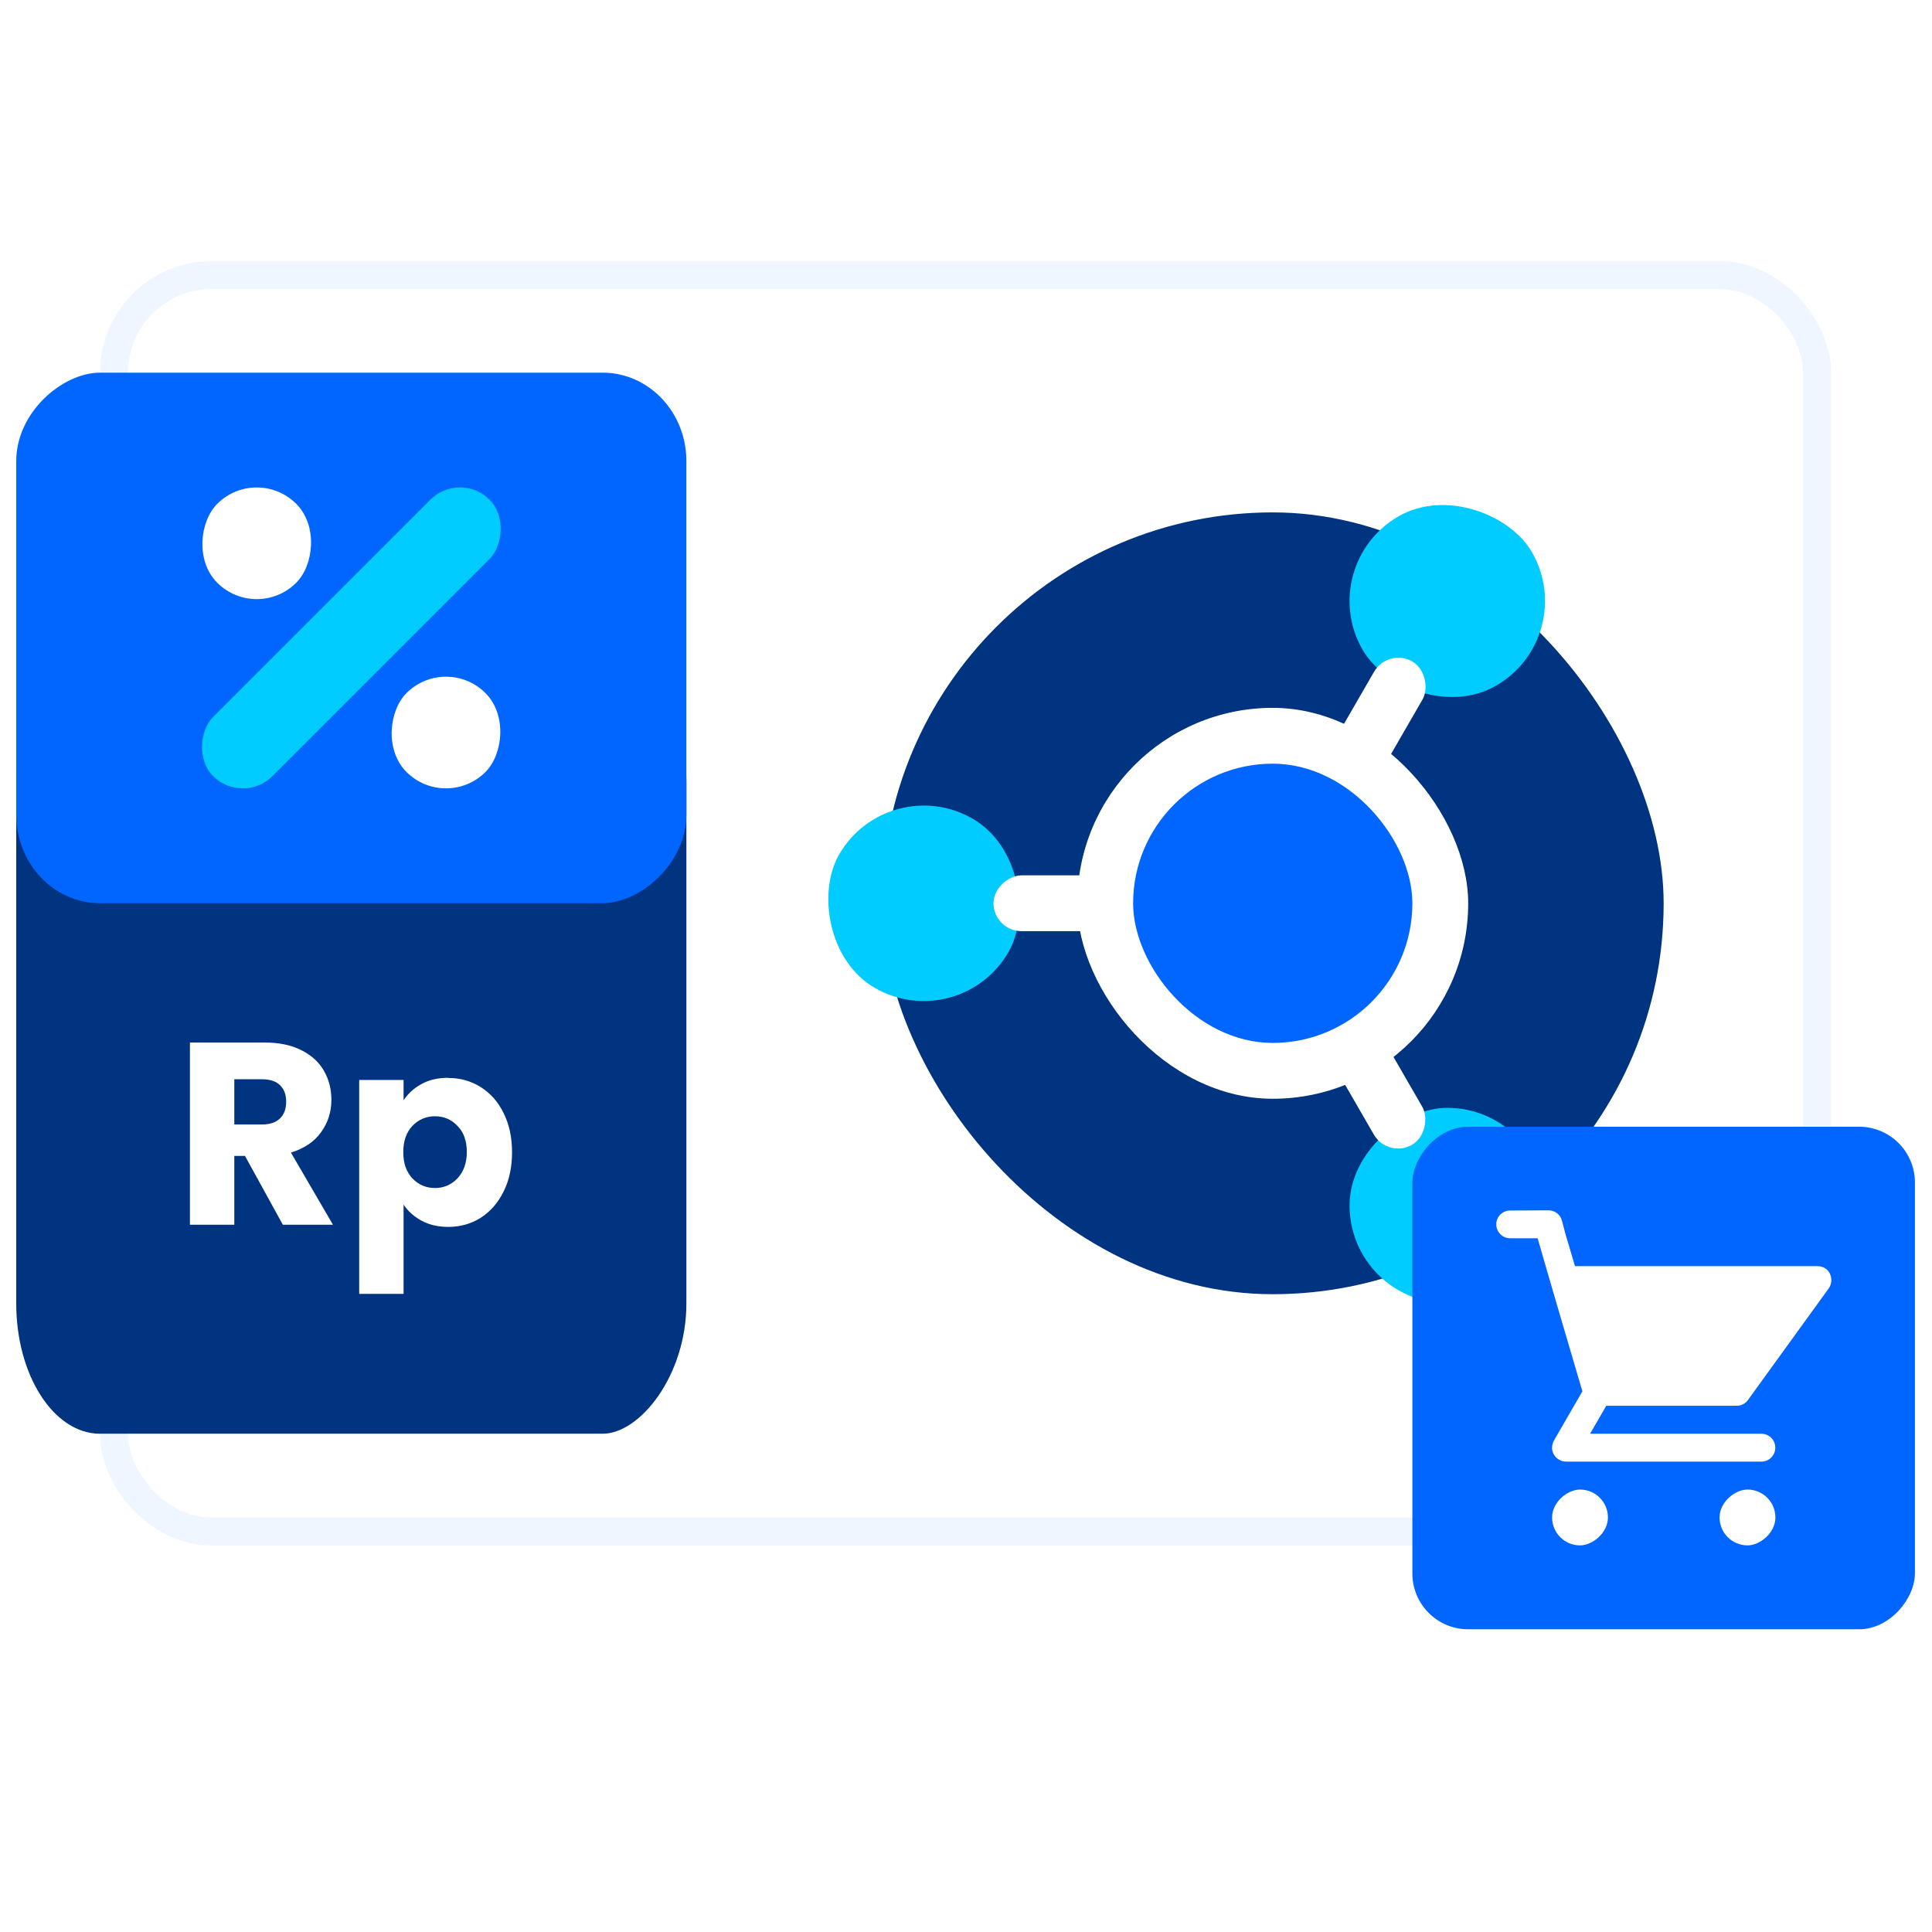 <?xml version="1.0" encoding="UTF-8" standalone="no"?>
<!-- Created with Inkscape (http://www.inkscape.org/) -->

<svg
   width="48mm"
   height="48mm"
   viewBox="0 0 48 48"
   version="1.1"
   id="svg1"
   inkscape:version="1.3.2 (091e20e, 2023-11-25)"
   sodipodi:docname="Consignment.svg"
   xmlns:inkscape="http://www.inkscape.org/namespaces/inkscape"
   xmlns:sodipodi="http://sodipodi.sourceforge.net/DTD/sodipodi-0.dtd"
   xmlns="http://www.w3.org/2000/svg"
   xmlns:svg="http://www.w3.org/2000/svg">
  <sodipodi:namedview
     id="namedview1"
     pagecolor="#ffffff"
     bordercolor="#000000"
     borderopacity="0.25"
     inkscape:showpageshadow="2"
     inkscape:pageopacity="0.0"
     inkscape:pagecheckerboard="0"
     inkscape:deskcolor="#d1d1d1"
     inkscape:document-units="mm"
     inkscape:zoom="0.5946522"
     inkscape:cx="223.66015"
     inkscape:cy="-26.906484"
     inkscape:window-width="1312"
     inkscape:window-height="449"
     inkscape:window-x="1673"
     inkscape:window-y="173"
     inkscape:window-maximized="0"
     inkscape:current-layer="g5" />
  <defs
     id="defs1">
    <filter
       inkscape:collect="always"
       style="color-interpolation-filters:sRGB"
       id="filter303"
       x="-0.077"
       y="-0.104"
       width="1.153"
       height="1.209">
      <feGaussianBlur
         inkscape:collect="always"
         stdDeviation="0.396"
         id="feGaussianBlur303" />
    </filter>
  </defs>
  <g
     inkscape:label="Layer 1"
     inkscape:groupmode="layer"
     id="layer1">
    <g
       id="g5"
       transform="translate(-149.754,-108.803)">
      <g
         id="g9"
         transform="matrix(2.622,0,0,2.622,-161.331,-200.519)">
        <rect
           style="opacity:0.24;fill:#0066ff;fill-opacity:1;stroke:#0066ff;stroke-width:0.529;stroke-dasharray:none;filter:url(#filter303)"
           id="rect295"
           width="15.875"
           height="11.642"
           x="119.856"
           y="120.71"
           rx="0.794"
           ry="0.794" />
        <rect
           style="fill:#ffffff;fill-opacity:1;stroke:#ff0000;stroke-width:0;stroke-dasharray:none"
           id="rect212"
           width="15.875"
           height="11.642"
           x="119.856"
           y="120.71"
           rx="0.794"
           ry="0.794" />
        <g
           id="g680"
           transform="translate(-11.271,68.536)">
          <rect
             style="fill:#003380;fill-opacity:1;stroke:none;stroke-width:1.8"
             id="rect511-6"
             width="7.408"
             height="7.408"
             x="138.271"
             y="54.291"
             rx="3.704"
             ry="3.704" />
          <rect
             style="fill:#ffffff;fill-opacity:1;stroke:none;stroke-width:1.8"
             id="rect63-7"
             width="3.704"
             height="3.704"
             x="140.123"
             y="56.143"
             rx="3.44"
             ry="3.44" />
          <rect
             style="fill:#00ccff;fill-opacity:1;stroke:none;stroke-width:1.8"
             id="rect417-5"
             width="1.852"
             height="1.852"
             x="-150.014"
             y="18.183"
             rx="5.292"
             ry="5.292"
             transform="rotate(-150)" />
          <rect
             style="fill:#ffffff;fill-opacity:1;stroke:none;stroke-width:1.026"
             id="rect80-1-9-1-6"
             width="0.529"
             height="1.323"
             x="57.73"
             y="-140.652"
             transform="rotate(90)"
             rx="0.265"
             ry="0.265" />
          <rect
             style="fill:#00ccff;fill-opacity:1;stroke:none;stroke-width:1.8"
             id="rect420-9"
             width="1.852"
             height="1.852"
             x="-97.747"
             y="-120.485"
             rx="5.292"
             ry="5.292"
             transform="rotate(150)" />
          <rect
             style="fill:#00ccff;fill-opacity:1;stroke:none;stroke-width:1.8"
             id="rect421-8"
             width="1.852"
             height="1.852"
             x="59.933"
             y="-144.555"
             rx="5.292"
             ry="5.292"
             transform="rotate(90)" />
          <rect
             style="fill:#ffffff;fill-opacity:1;stroke:none;stroke-width:1.026"
             id="rect434-7"
             width="0.529"
             height="1.323"
             x="151.686"
             y="-23.408"
             transform="rotate(30)"
             rx="0.265"
             ry="0.265" />
          <rect
             style="fill:#ffffff;fill-opacity:1;stroke:none;stroke-width:1.026"
             id="rect439-2"
             width="0.529"
             height="1.323"
             x="93.691"
             y="-123.858"
             transform="matrix(0.866,-0.5,-0.5,-0.866,0,0)"
             rx="0.265"
             ry="0.265" />
          <rect
             style="fill:#0066ff;fill-opacity:1;stroke:none;stroke-width:1.8"
             id="rect518-8"
             width="2.646"
             height="2.646"
             x="140.652"
             y="56.672"
             rx="3.44"
             ry="3.44" />
        </g>
        <g
           id="g679"
           transform="translate(-11.906,68.851)">
          <rect
             style="fill:#003380;fill-opacity:1;stroke:none;stroke-width:16.971"
             id="rect593-5"
             width="7.408"
             height="6.35"
             x="55.298"
             y="-137.054"
             transform="rotate(90)"
             rx="1.235"
             ry="0.794" />
          <rect
             style="fill:#0066ff;fill-opacity:1;stroke:none;stroke-width:16.971"
             id="rect545-6"
             width="5.027"
             height="6.35"
             x="52.652"
             y="-137.054"
             transform="rotate(90)"
             rx="0.838"
             ry="0.794" />
          <g
             id="g656-1-4"
             transform="matrix(1.365,0,0,1.365,-70.743,-136.316)"
             style="stroke-width:0.733">
            <path
               id="path655-7-0"
               style="fill:#ffffff;fill-opacity:1;stroke:#ff0000;stroke-width:0;stroke-dasharray:none"
               d="m 148.786,143.088 v 1.265 h 0.308 v -0.478 h 0.074 l 0.263,0.478 h 0.348 l -0.292,-0.501 c 0.092,-0.028 0.162,-0.075 0.209,-0.141 0.048,-0.066 0.072,-0.141 0.072,-0.225 0,-0.074 -0.017,-0.141 -0.052,-0.202 -0.035,-0.061 -0.088,-0.109 -0.159,-0.144 -0.07,-0.035 -0.154,-0.052 -0.254,-0.052 z m 1.793,0.245 c -0.071,0 -0.133,0.014 -0.185,0.043 -0.053,0.029 -0.095,0.067 -0.125,0.113 V 143.348 h -0.308 v 1.485 h 0.308 v -0.62 c 0.03,0.046 0.072,0.083 0.125,0.112 0.054,0.029 0.116,0.043 0.185,0.043 0.083,0 0.158,-0.021 0.225,-0.063 0.067,-0.043 0.121,-0.104 0.159,-0.182 0.04,-0.079 0.059,-0.171 0.059,-0.274 0,-0.103 -0.02,-0.194 -0.059,-0.272 -0.038,-0.078 -0.092,-0.138 -0.159,-0.18 -0.067,-0.042 -0.142,-0.063 -0.225,-0.063 z m -1.485,0.01 h 0.191 c 0.057,0 0.099,0.014 0.126,0.041 0.029,0.028 0.043,0.066 0.043,0.114 0,0.051 -0.014,0.089 -0.043,0.117 -0.028,0.028 -0.07,0.042 -0.126,0.042 h -0.191 z m 1.382,0.257 c 0.004,-1.7e-4 0.007,0 0.011,0 0.062,0 0.114,0.022 0.156,0.067 0.043,0.043 0.065,0.103 0.065,0.18 0,0.077 -0.022,0.138 -0.065,0.184 -0.043,0.045 -0.095,0.067 -0.156,0.067 -0.061,0 -0.114,-0.022 -0.157,-0.067 -0.042,-0.045 -0.063,-0.105 -0.063,-0.182 0,-0.077 0.021,-0.137 0.063,-0.182 0.041,-0.042 0.089,-0.064 0.146,-0.067 z" />
          </g>
        </g>
        <g
           id="g681"
           transform="translate(-12.461,68.693)">
          <rect
             style="fill:#00ccff;fill-opacity:1;stroke:none;stroke-width:2"
             id="rect513-7-0"
             width="0.794"
             height="3.704"
             x="133.782"
             y="-57.792"
             transform="rotate(45)"
             rx="0.397"
             ry="0.397" />
          <rect
             style="fill:#ffffff;fill-opacity:1;stroke:none;stroke-width:2"
             id="rect514-6-2"
             width="1.058"
             height="1.058"
             x="132.382"
             y="-56.469"
             transform="rotate(45)"
             rx="0.794"
             ry="0.794" />
          <rect
             style="fill:#ffffff;fill-opacity:1;stroke:none;stroke-width:2"
             id="rect515-4-7"
             width="1.058"
             height="1.058"
             x="134.918"
             y="-56.469"
             transform="rotate(45)"
             rx="0.794"
             ry="0.794" />
        </g>
        <g
           id="g561"
           transform="translate(-12.965,68.322)">
          <rect
             style="fill:#0066ff;fill-opacity:1;stroke:#ff0000;stroke-width:0;stroke-dasharray:none"
             id="rect444-4-3-1"
             width="4.762"
             height="4.762"
             x="144.992"
             y="-65.088"
             rx="0.529"
             ry="0.529"
             transform="scale(1,-1)" />
          <g
             id="g750-5-5"
             transform="translate(-151.87,25.929)">
            <path
               id="path487-6-6-9"
               style="fill:#ffffff;fill-opacity:1;stroke:none;stroke-width:1.377"
               d="m 297.789,35.191 c -0.073,0 -0.132,0.058 -0.132,0.131 0,0.073 0.059,0.132 0.132,0.132 h 0.26 c 0.139,0.484 0.282,0.967 0.424,1.45 l -0.265,0.459 c -0.063,0.105 0.017,0.205 0.106,0.207 10e-4,3e-5 0.002,2.55e-4 0.003,2.55e-4 h 1.852 c 0.073,0 0.132,-0.059 0.132,-0.132 0,-0.073 -0.059,-0.132 -0.132,-0.132 h -1.623 l 0.153,-0.265 h 1.206 c 0.005,0 0.01,-4.9e-4 0.015,-0.001 0.051,0.006 0.102,-0.018 0.13,-0.065 l 0.759,-1.049 c 0.051,-0.073 0.017,-0.208 -0.11,-0.208 h -2.296 l -0.089,-0.3 -0.035,-0.132 c -0.016,-0.06 -0.07,-0.098 -0.129,-0.097 -10e-4,-2e-5 -0.002,0 -0.003,0 z"
               sodipodi:nodetypes="csscccsssssccscccsccsccc" />
            <rect
               style="fill:#ffffff;fill-opacity:1;stroke:none;stroke-width:1.377"
               id="rect488-8-2-7"
               width="0.529"
               height="0.529"
               x="37.835"
               y="-298.715"
               transform="rotate(90)"
               rx="0.331"
               ry="0.331" />
            <rect
               style="fill:#ffffff;fill-opacity:1;stroke:none;stroke-width:1.377"
               id="rect491-9-9-7"
               width="0.529"
               height="0.529"
               x="37.835"
               y="-300.302"
               transform="rotate(90)"
               rx="0.331"
               ry="0.331" />
          </g>
        </g>
      </g>
    </g>
  </g>
</svg>
